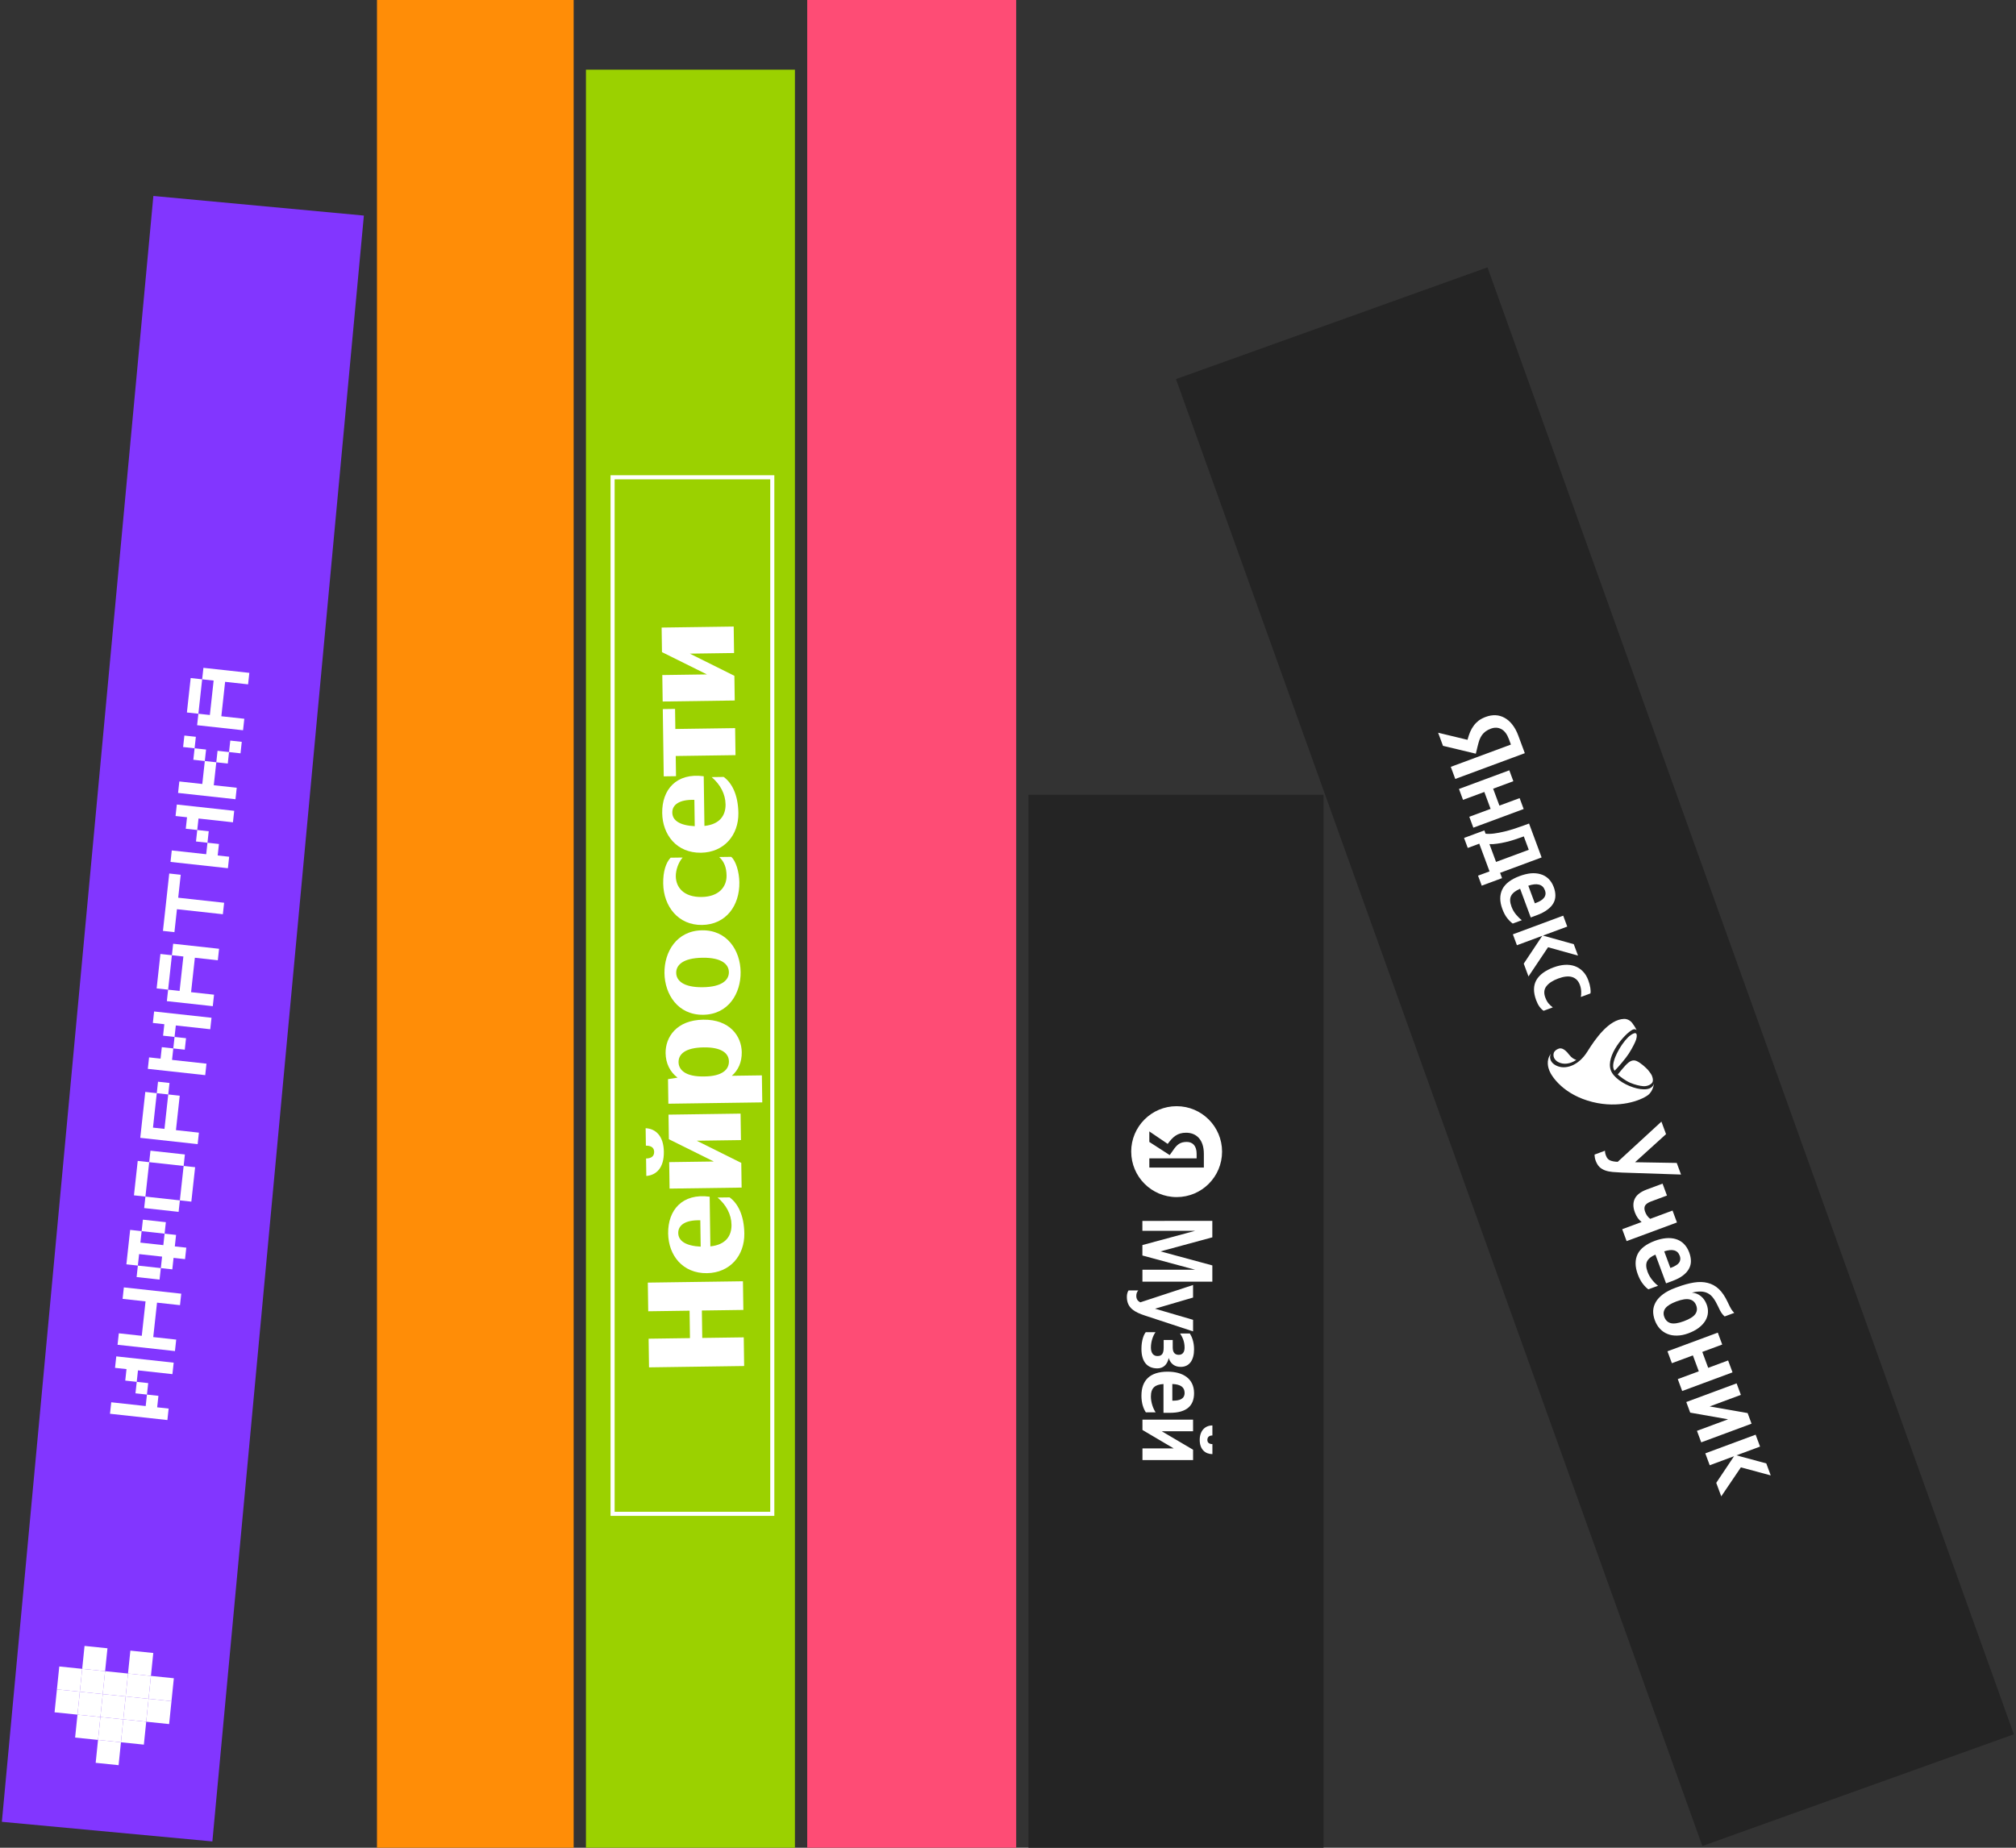 <svg width="492" height="451" viewBox="0 0 492 451" fill="none" xmlns="http://www.w3.org/2000/svg">
<rect x="0" y="0" width="492" height="451" fill="#333333" stroke="none"/>
<rect x="37.43" y="47.831" width="51.596" height="398.562" transform="rotate(5.323 37.43 47.831)" fill="#8236FF"/>
<rect x="92" y="-1.001" width="48" height="452" fill="#FF8D07"/>
<rect x="143" y="16.999" width="51" height="434" fill="#9BD100"/>
<rect x="197" y="-1.001" width="51" height="452" fill="#FE4C75"/>
<rect x="287" y="92.532" width="80.767" height="380.398" transform="rotate(-19.736 287 92.532)" fill="#242424"/>
<rect x="251" y="193.999" width="72" height="257" fill="#242424"/>
<path d="M361.617 216.176L360.711 213.734L363.52 212.693L361.012 205.929L358.204 206.97L357.298 204.528L362.256 202.69L362.554 203.496C363.172 203.563 363.869 203.546 364.646 203.443C365.439 203.334 366.26 203.178 367.11 202.974C367.961 202.77 368.815 202.527 369.674 202.246C370.532 201.964 371.344 201.682 372.109 201.398L373.159 201.009L376.228 209.287L366.094 213.044L366.574 214.339L361.617 216.176ZM368.736 181.734L368.247 180.415C367.795 179.194 367.177 178.377 366.394 177.963C365.611 177.55 364.764 177.512 363.852 177.85C363.331 178.043 362.897 178.269 362.548 178.528C362.216 178.781 361.926 179.073 361.679 179.406C361.438 179.754 361.231 180.146 361.059 180.58C360.909 181.024 360.764 181.532 360.623 182.102L360.174 183.963L352.159 182.046L350.973 178.847L358.142 180.578C358.327 179.88 358.542 179.235 358.786 178.645C359.036 178.071 359.335 177.553 359.682 177.091C360.029 176.629 360.433 176.22 360.894 175.864C361.377 175.518 361.944 175.224 362.595 174.983C363.409 174.681 364.201 174.545 364.971 174.574C365.763 174.614 366.498 174.823 367.176 175.202C367.869 175.574 368.497 176.119 369.059 176.836C369.644 177.564 370.135 178.465 370.534 179.54L372.127 183.838L355.155 190.129L354.06 187.174L368.736 181.734ZM370.978 216.928C369.889 217.387 369.163 217.952 368.801 218.624C368.439 219.295 368.466 220.192 368.882 221.316C369.136 221.999 369.5 222.633 369.976 223.216C370.473 223.809 370.95 224.271 371.406 224.602L369.184 225.426C368.734 225.111 368.282 224.667 367.829 224.095C367.376 223.522 366.981 222.78 366.643 221.868C365.967 220.045 365.966 218.443 366.64 217.064C367.32 215.701 368.734 214.621 370.883 213.824C371.811 213.48 372.702 213.261 373.556 213.167C374.416 213.089 375.209 213.156 375.936 213.368C376.679 213.574 377.322 213.937 377.867 214.457C378.434 214.988 378.877 215.685 379.197 216.547C379.457 217.247 379.586 217.922 379.586 218.57C379.592 219.234 379.434 219.858 379.113 220.44C378.791 221.022 378.295 221.557 377.625 222.047C376.977 222.546 376.116 222.995 375.041 223.393L373.576 223.936L370.978 216.928ZM371.847 197.468L359.564 202.022L358.577 199.36L363.778 197.432L362.248 193.305L357.047 195.233L356.06 192.571L368.344 188.018L369.33 190.679L364.397 192.508L365.927 196.635L370.86 194.806L371.847 197.468ZM376.379 228.425L370.2 230.715L369.214 228.053L381.497 223.5L382.484 226.162L376.55 228.361L384.077 230.46L385.109 233.244L377.798 231.204L373.025 238.334L371.866 235.208L376.379 228.425ZM374.89 244.115C374.178 242.194 374.195 240.567 374.942 239.235C375.695 237.919 377.105 236.877 379.172 236.111C380.1 235.767 380.997 235.564 381.863 235.502C382.751 235.451 383.557 235.55 384.279 235.801C385.024 236.062 385.678 236.477 386.241 237.046C386.82 237.609 387.278 238.346 387.616 239.258C387.876 239.958 388.042 240.582 388.115 241.128C388.205 241.669 388.214 242.119 388.144 242.479L385.799 243.348C385.876 243.005 385.905 242.559 385.887 242.01C385.868 241.461 385.76 240.918 385.561 240.381C385.192 239.388 384.559 238.753 383.66 238.475C382.783 238.207 381.652 238.33 380.268 238.843C378.95 239.332 377.995 239.954 377.405 240.71C376.815 241.466 376.722 242.389 377.127 243.48C377.344 244.066 377.604 244.543 377.908 244.912C378.233 245.292 378.585 245.615 378.962 245.883L376.715 246.716C376.344 246.464 376.006 246.127 375.701 245.703C375.402 245.295 375.131 244.766 374.89 244.115ZM373.093 207.422L371.88 204.15L371.367 204.34C370.83 204.539 370.221 204.746 369.542 204.961C368.862 205.176 368.165 205.37 367.451 205.542C366.737 205.714 366.036 205.844 365.347 205.933C364.663 206.038 364.046 206.072 363.496 206.036L365.107 210.382L373.093 207.422ZM377.03 217.295C376.753 216.546 376.268 216.087 375.575 215.918C374.899 215.743 374.034 215.832 372.98 216.186L374.574 220.483L374.891 220.366C375.298 220.215 375.66 220.044 375.978 219.852C376.312 219.654 376.579 219.425 376.779 219.166C376.986 218.923 377.114 218.644 377.164 218.329C377.22 218.03 377.175 217.686 377.03 217.295Z" fill="white"/>
<g clip-path="url(#clip0_2004_4373)">
<path d="M384.69 258.7C384.167 258.553 383.527 258.202 382.935 257.419C381.634 255.702 380.794 255.827 380.404 255.958C379.811 256.158 379.428 256.53 379.272 256.823C379.056 257.23 378.854 258.5 380.35 259.268C381.576 259.898 383.197 259.73 384.69 258.7Z" fill="white"/>
<path d="M402.142 267.326C403.508 266.328 403.655 264.375 403.655 264.375C403.015 267.82 394.379 264.771 393.107 261.222C391.831 257.661 396.53 252.297 398.38 251.36C398.976 251.058 399.335 251.323 399.44 251.493C399.072 250.728 398.673 250.124 398.324 249.68C397.839 249.063 397.109 248.673 396.325 248.7C392.674 248.823 389.372 253.493 387.407 256.654C385.233 260.152 381.957 261.202 379.761 260.073C378.003 259.171 378.184 257.782 378.494 257.2C377.186 258.863 377.912 260.796 378.117 261.32C378.685 262.774 381.603 267.22 388.652 268.979C395.128 270.595 400.351 268.636 402.142 267.326Z" fill="white"/>
<path d="M397.506 257.165C396.77 258.313 394.986 260.417 394.04 261.352C392.845 259.846 395.013 256.147 395.972 254.809C396.832 253.609 397.742 252.603 398.739 252.234C399.736 251.864 399.446 253.252 399.278 253.772C399.091 254.349 398.425 255.732 397.506 257.165Z" fill="white"/>
<path d="M397.044 259.687C396.63 260.059 395.37 261.561 394.803 262.267C395.448 262.814 396.571 263.735 397.89 264.303C398.96 264.764 400.225 265.058 400.968 265.112C401.8 265.216 402.938 264.81 403.274 264.165C403.556 263.609 403.239 262.609 402.935 262.159C402.935 262.159 402.505 261.526 402.193 261.163C401.813 260.721 400.438 259.414 399.396 258.968C398.354 258.522 397.562 259.221 397.044 259.687Z" fill="white"/>
</g>
<path d="M391.683 280.875C391.683 281.023 391.7 281.193 391.733 281.384C391.767 281.575 391.835 281.809 391.938 282.086C392.155 282.672 392.503 283.062 392.982 283.255C393.461 283.447 394.066 283.556 394.798 283.581L405.464 273.767L406.595 276.819L399.028 283.68L409.203 283.852L410.253 286.685L395.882 286.207C395.035 286.169 394.267 286.121 393.578 286.061C392.889 286.002 392.278 285.876 391.745 285.685C391.211 285.494 390.745 285.213 390.349 284.842C389.968 284.465 389.657 283.95 389.416 283.299C389.295 282.973 389.222 282.676 389.196 282.408C389.161 282.162 389.143 281.965 389.144 281.817L391.683 280.875ZM401.49 295.789C401.767 296.538 402.182 297.107 402.733 297.495L408.179 295.476L409.256 298.382L396.973 302.936L395.895 300.03L400.633 298.273C399.912 297.726 399.361 296.94 398.981 295.914C398.51 294.644 398.506 293.535 398.969 292.585C399.432 291.636 400.412 290.884 401.91 290.329L405.744 288.907L406.821 291.813L402.962 293.244C402.214 293.521 401.719 293.862 401.48 294.265C401.263 294.679 401.266 295.187 401.49 295.789ZM404 306.234C402.993 306.663 402.321 307.199 401.986 307.842C401.65 308.485 401.681 309.343 402.08 310.418C402.345 311.134 402.719 311.792 403.2 312.391C403.687 313.007 404.17 313.485 404.649 313.826L402.28 314.705C401.83 314.39 401.372 313.93 400.907 313.325C400.442 312.719 400.038 311.953 399.694 311.025C398.999 309.153 398.986 307.519 399.654 306.123C400.328 304.744 401.739 303.656 403.888 302.859C404.816 302.515 405.71 302.304 406.57 302.226C407.43 302.148 408.223 302.215 408.95 302.427C409.699 302.649 410.349 303.029 410.9 303.565C411.473 304.112 411.922 304.825 412.248 305.704C412.52 306.437 412.658 307.135 412.664 307.8C412.669 308.464 412.512 309.088 412.19 309.67C411.875 310.268 411.385 310.82 410.721 311.325C410.073 311.825 409.211 312.274 408.137 312.672L406.599 313.242L404 306.234ZM409.934 306.506C409.675 305.806 409.226 305.371 408.589 305.2C407.951 305.028 407.138 305.108 406.149 305.437L407.652 309.491L407.896 309.4C408.287 309.256 408.633 309.09 408.935 308.904C409.258 308.729 409.515 308.523 409.705 308.286C409.895 308.049 410.01 307.784 410.05 307.491C410.106 307.193 410.067 306.864 409.934 306.506ZM409.354 314.158C410.836 313.608 412.189 313.237 413.413 313.042C414.637 312.847 415.75 312.879 416.753 313.137C417.772 313.389 418.679 313.886 419.473 314.629C420.272 315.388 420.986 316.438 421.613 317.779C421.992 318.602 422.297 319.201 422.53 319.578C422.778 319.949 423.016 320.241 423.243 320.453L420.898 321.322C420.661 321.132 420.41 320.855 420.146 320.49C419.903 320.135 419.622 319.601 419.301 318.886C418.922 318.064 418.532 317.385 418.129 316.849C417.749 316.323 417.308 315.931 416.805 315.673C416.318 315.409 415.755 315.266 415.117 315.243C414.479 315.22 413.743 315.308 412.91 315.506C413.753 315.582 414.479 315.869 415.089 316.365C415.721 316.871 416.2 317.564 416.526 318.443C416.767 319.094 416.863 319.753 416.814 320.419C416.765 321.086 416.558 321.727 416.194 322.344C415.83 322.96 415.303 323.535 414.612 324.069C413.921 324.603 413.062 325.06 412.037 325.44C411.06 325.802 410.138 325.987 409.27 325.994C408.408 326.017 407.626 325.881 406.924 325.585C406.228 325.306 405.618 324.884 405.094 324.32C404.57 323.755 404.16 323.073 403.864 322.276C403.569 321.478 403.43 320.705 403.449 319.957C403.485 319.204 403.7 318.485 404.095 317.802C404.489 317.118 405.078 316.484 405.861 315.897C406.643 315.311 407.637 314.794 408.841 314.348L409.354 314.158ZM409.149 317.65C407.83 318.139 406.926 318.696 406.436 319.322C405.968 319.959 405.876 320.66 406.16 321.425C406.462 322.239 406.984 322.749 407.727 322.955C408.486 323.155 409.558 322.998 410.941 322.485C412.342 321.966 413.267 321.392 413.719 320.761C414.17 320.131 414.251 319.425 413.962 318.644C413.66 317.83 413.116 317.337 412.33 317.165C411.561 316.988 410.5 317.149 409.149 317.65ZM422.819 334.969L410.535 339.522L409.458 336.616L414.586 334.715L413.147 330.832L408.019 332.733L406.941 329.827L419.225 325.274L420.302 328.18L415.442 329.981L416.882 333.864L421.741 332.063L422.819 334.969ZM424.856 340.465L417.237 343.289L426.504 344.909L427.463 347.498L415.18 352.051L414.139 349.243L421.734 346.428L412.491 344.799L411.532 342.21L423.815 337.657L424.856 340.465ZM423.186 355.442L417.252 357.642L416.175 354.736L428.458 350.182L429.536 353.088L423.772 355.225L431.056 357.191L432.143 360.121L424.859 358.155L420.068 365.236L418.846 361.94L423.186 355.442Z" fill="white"/>
<path d="M298.242 281.094C298.246 287.219 293.289 292.189 287.166 292.19C281.044 292.192 276.075 287.225 276.071 281.099L276.065 281.099C276.06 274.974 281.023 270.004 287.145 270.003C293.267 270.001 298.237 274.968 298.242 281.094ZM293.798 281.61C293.795 278.244 292.03 276.479 289.463 276.48C287.381 276.48 286.259 277.441 284.977 279.205L280.487 276.159L280.489 278.726L285.459 281.935L286.262 280.813C287.221 279.367 288.024 278.724 289.626 278.724C291.066 278.723 292.033 279.684 292.034 281.61L292.035 282.732L280.492 282.735L280.493 284.978L293.8 284.976L293.798 281.61Z" fill="white"/>
<path d="M291.69 300.424L278.797 300.426L278.796 298.002L295.864 297.999L295.866 302.012L283.225 305.442L295.868 308.867L295.87 312.834L278.808 312.837L278.807 309.926L291.693 309.924L278.799 306.446L278.798 303.9L291.69 300.418L291.69 300.424Z" fill="white"/>
<path d="M275.416 314.971L277.8 314.971C277.48 315.29 277.312 315.754 277.312 316.293C277.312 317.099 277.679 317.569 278.272 317.882L291.163 313.647L291.164 316.709L281.884 319.43L291.166 322.148L291.167 324.967L279.477 321.124C276.947 320.289 275.01 319.286 275.009 316.572C275.009 315.424 275.427 314.977 275.427 314.977L275.416 314.971Z" fill="white"/>
<path d="M282.468 330.988C283.549 330.988 283.991 330.402 283.991 328.906L283.99 327.068L286.2 327.067L286.201 328.906C286.201 330.106 286.719 330.692 287.673 330.691C288.626 330.691 289.097 330.007 289.097 328.928C289.096 327.339 288.508 326.261 287.99 325.478L290.375 325.477C290.817 326.185 291.405 327.437 291.406 329.345C291.407 331.99 290.256 333.631 288.168 333.632C286.796 333.632 285.714 332.994 285.219 331.475C284.876 333.093 283.894 333.998 282.446 333.998C279.968 333.998 278.566 332.357 278.565 329.249C278.564 327.144 279.151 325.723 279.622 325.16L282.006 325.16C281.419 325.943 280.879 327.41 280.879 328.906C280.88 330.275 281.497 330.988 282.474 330.988L282.468 330.988Z" fill="white"/>
<path d="M278.567 340.633C278.566 336.91 280.653 334.804 284.95 334.804C288.684 334.803 291.406 336.49 291.408 340.045C291.409 342.956 289.787 344.847 285.495 344.848L283.948 344.848L283.945 337.819C281.881 337.941 280.875 338.748 280.876 340.882C280.877 342.303 281.418 343.822 282.029 344.726L279.645 344.727C279.057 343.869 278.562 342.5 278.561 340.639L278.567 340.633ZM286.103 337.813L286.105 341.878L286.349 341.878C287.896 341.878 289.099 341.437 289.099 339.993C289.098 338.549 288.069 337.888 286.103 337.813Z" fill="white"/>
<path d="M291.165 349.347L283.53 349.349L291.167 353.853L291.168 356.376L278.816 356.378L278.815 353.537L286.45 353.535L278.813 349.031L278.812 346.508L291.164 346.506L291.165 349.347ZM295.881 347.926L295.882 350.373C295.044 350.373 294.655 350.814 294.655 351.475C294.655 352.09 295.074 352.478 295.883 352.478L295.884 354.926C294.162 354.926 292.789 353.778 292.788 351.475C292.788 349.173 294.136 347.926 295.881 347.926Z" fill="white"/>
<path d="M35.862 340.394L33.061 340.086L33.368 337.285L36.17 337.592L35.862 340.394ZM28.072 333.869L28.38 331.068L42.387 332.604L42.08 335.405L33.675 334.484L33.368 337.285L30.567 336.978L30.874 334.176L28.072 333.869ZM26.844 345.075L27.151 342.274L35.555 343.195L35.862 340.394L38.664 340.701L38.357 343.502L41.158 343.81L40.851 346.611L26.844 345.075ZM29.919 317.032L30.226 314.231L44.233 315.767L43.926 318.568L38.323 317.954L37.401 326.358L43.005 326.973L42.697 329.774L28.69 328.238L28.997 325.437L34.6 326.051L35.522 317.647L29.919 317.032ZM30.843 308.6L31.765 300.195L34.566 300.502L34.259 303.304L39.862 303.918L40.169 301.117L34.566 300.502L34.874 297.701L40.477 298.315L40.169 301.117L42.971 301.424L42.664 304.226L45.465 304.533L45.158 307.334L42.356 307.027L42.049 309.829L39.248 309.521L39.555 306.72L33.952 306.105L33.645 308.907L30.843 308.6ZM38.941 312.323L33.338 311.708L33.645 308.907L39.248 309.521L38.941 312.323ZM43.588 295.793L35.184 294.871L35.491 292.07L43.896 292.992L43.588 295.793ZM44.817 284.587L36.413 283.666L36.72 280.864L45.124 281.786L44.817 284.587ZM35.491 292.07L32.69 291.763L33.611 283.358L36.413 283.666L35.491 292.07ZM46.697 293.299L43.896 292.992L44.817 284.587L47.619 284.894L46.697 293.299ZM41.06 267.136L38.259 266.829L38.566 264.027L41.368 264.334L41.06 267.136ZM34.229 277.727L35.458 266.521L38.259 266.829L37.337 275.233L40.139 275.54L41.06 267.136L43.862 267.443L42.94 275.847L48.543 276.462L48.236 279.263L34.229 277.727ZM45.094 256.209L42.292 255.902L42.6 253.1L45.401 253.408L45.094 256.209ZM36.075 260.89L36.382 258.089L39.184 258.396L39.491 255.595L42.292 255.902L41.985 258.703L50.39 259.625L50.083 262.426L36.075 260.89ZM37.304 249.684L37.611 246.883L51.618 248.419L51.311 251.22L42.907 250.299L42.6 253.1L39.798 252.793L40.105 249.992L37.304 249.684ZM41.952 233.155L42.259 230.353L53.465 231.582L53.157 234.384L47.555 233.769L46.633 242.174L52.236 242.788L51.929 245.59L40.723 244.361L41.03 241.559L43.831 241.866L44.753 233.462L41.952 233.155ZM41.03 241.559L38.228 241.252L39.15 232.848L41.952 233.155L41.03 241.559ZM39.768 227.217L41.304 213.209L44.105 213.516L43.491 219.119L54.697 220.348L54.389 223.15L43.184 221.921L42.569 227.524L39.768 227.217ZM50.633 205.698L47.831 205.391L48.139 202.59L50.94 202.897L50.633 205.698ZM42.843 199.174L43.15 196.372L57.157 197.908L56.85 200.71L48.446 199.788L48.139 202.59L45.337 202.282L45.644 199.481L42.843 199.174ZM41.614 210.38L41.921 207.578L50.325 208.5L50.633 205.698L53.434 206.005L53.127 208.807L55.928 209.114L55.621 211.916L41.614 210.38ZM58.696 183.873L55.895 183.566L56.202 180.764L59.004 181.071L58.696 183.873ZM43.46 193.543L43.767 190.741L49.37 191.356L49.985 185.753L52.786 186.06L52.172 191.663L57.775 192.277L57.468 195.079L43.46 193.543ZM47.49 182.644L44.689 182.337L44.996 179.535L47.798 179.842L47.49 182.644ZM49.985 185.753L47.183 185.445L47.49 182.644L50.292 182.951L49.985 185.753ZM55.588 186.367L52.786 186.06L53.093 183.258L55.895 183.566L55.588 186.367ZM49.337 165.807L49.644 163.006L60.85 164.234L60.543 167.036L54.94 166.421L54.018 174.826L59.621 175.44L59.314 178.242L48.108 177.013L48.415 174.212L51.217 174.519L52.138 166.114L49.337 165.807ZM48.415 174.212L45.614 173.904L46.535 165.5L49.337 165.807L48.415 174.212Z" fill="white"/>
<rect x="20.633" y="401.741" width="5.622" height="5.622" transform="rotate(5.869 20.633 401.741)" fill="white"/>
<rect x="31.816" y="402.891" width="5.622" height="5.622" transform="rotate(5.869 31.816 402.891)" fill="white"/>
<rect x="14.466" y="406.758" width="5.622" height="5.622" transform="rotate(5.869 14.466 406.758)" fill="white"/>
<rect x="20.058" y="407.333" width="5.622" height="5.622" transform="rotate(5.869 20.058 407.333)" fill="white"/>
<rect x="25.649" y="407.907" width="5.622" height="5.622" transform="rotate(5.869 25.649 407.907)" fill="white"/>
<rect x="31.241" y="408.482" width="5.622" height="5.622" transform="rotate(5.869 31.241 408.482)" fill="white"/>
<rect x="36.833" y="409.057" width="5.622" height="5.622" transform="rotate(5.869 36.833 409.057)" fill="white"/>
<rect x="13.891" y="412.349" width="5.622" height="5.622" transform="rotate(5.869 13.891 412.349)" fill="white"/>
<rect x="19.483" y="412.924" width="5.622" height="5.622" transform="rotate(5.869 19.483 412.924)" fill="white"/>
<rect x="25.075" y="413.498" width="5.622" height="5.622" transform="rotate(5.869 25.075 413.498)" fill="white"/>
<rect x="30.666" y="414.073" width="5.622" height="5.622" transform="rotate(5.869 30.666 414.073)" fill="white"/>
<rect x="36.258" y="414.648" width="5.622" height="5.622" transform="rotate(5.869 36.258 414.648)" fill="white"/>
<rect x="18.908" y="418.517" width="5.622" height="5.622" transform="rotate(5.869 18.908 418.517)" fill="white"/>
<rect x="24.5" y="419.091" width="5.622" height="5.622" transform="rotate(5.869 24.5 419.091)" fill="white"/>
<rect x="30.092" y="419.666" width="5.622" height="5.622" transform="rotate(5.869 30.092 419.666)" fill="white"/>
<rect x="23.925" y="424.682" width="5.622" height="5.622" transform="rotate(5.869 23.925 424.682)" fill="white"/>
<rect x="149.5" y="116.499" width="38.974" height="253" stroke="white"/>
<path d="M158.391 333.749L158.292 326.754L168.385 326.611L168.29 319.916L158.198 320.059L158.099 313.064L181.315 312.736L181.414 319.731L171.288 319.874L171.383 326.569L181.508 326.426L181.607 333.42L158.391 333.749ZM181.65 301.07C181.726 306.466 178.154 310.681 172.525 310.76C166.629 310.844 163.136 306.429 163.06 301.066C162.979 295.371 166.518 291.19 173.194 292.095L173.365 304.219C177.091 303.833 178.56 301.68 178.521 298.949C178.485 296.417 177.22 294.07 175.129 292.301L178.06 292.259C180.046 293.697 181.586 296.574 181.65 301.07ZM165.524 300.965C165.551 302.897 167.367 304.104 171.001 304.286L170.91 297.857C167.211 297.743 165.497 299.066 165.524 300.965ZM162.011 281.108C162.067 285.006 160.227 286.831 157.731 287.032L157.671 282.769C158.837 282.752 159.663 282.308 159.647 281.142C159.631 280.043 158.792 279.621 157.626 279.638L157.566 275.375C160.067 275.506 161.958 277.311 162.011 281.108ZM163.313 283.655L174.205 283.501L163.234 278.06L163.15 272.064L180.736 271.815L180.828 278.277L170.036 278.43L180.906 283.84L180.991 289.869L163.405 290.117L163.313 283.655ZM163.112 269.397L163.027 263.402L165.354 263.036C163.502 261.629 162.473 259.545 162.438 257.047C162.383 253.216 165.055 248.981 171.617 248.888C178.179 248.795 180.97 252.987 181.024 256.817C181.059 259.282 180.154 261.227 178.607 262.582L185.935 262.478L186.028 269.073L163.112 269.397ZM171.746 255.649C167.116 255.715 165.574 257.369 165.601 259.268C165.627 261.166 167.317 262.841 171.846 262.744C176.377 262.713 177.918 260.992 177.891 259.06C177.864 257.162 176.209 255.586 171.746 255.649ZM180.747 237.234C180.821 242.43 177.796 247.603 171.634 247.69C165.438 247.778 162.235 242.693 162.162 237.53C162.088 232.334 165.147 227.16 171.342 227.073C177.504 226.986 180.674 232.038 180.747 237.234ZM177.883 237.275C177.856 235.376 176.133 233.701 171.437 233.768C166.674 233.835 164.999 235.558 165.026 237.456C165.053 239.355 166.775 241.03 171.538 240.962C176.235 240.896 177.91 239.173 177.883 237.275ZM180.438 215.376C180.518 221.039 177.186 225.683 171.324 225.766C165.561 225.848 161.932 221.268 161.852 215.639C161.811 212.708 162.514 210.566 163.662 209.35L166.594 209.309C165.61 210.422 164.904 212.331 164.926 213.897C164.964 216.561 166.83 219 171.227 218.938C175.524 218.877 177.354 216.386 177.317 213.721C177.289 211.79 176.769 210.331 175.52 209.183L178.451 209.141C179.598 210.124 180.403 212.845 180.438 215.376ZM180.199 198.446C180.275 203.842 176.704 208.057 171.074 208.136C165.179 208.22 161.685 203.805 161.609 198.442C161.529 192.746 165.068 188.565 171.743 189.471L171.915 201.595C175.641 201.209 177.109 199.056 177.071 196.325C177.035 193.793 175.769 191.446 173.679 189.676L176.61 189.635C178.596 191.073 180.135 193.949 180.199 198.446ZM164.073 198.341C164.1 200.273 165.916 201.48 169.55 201.661L169.46 195.233C165.76 195.119 164.046 196.442 164.073 198.341ZM161.983 189.497L161.75 173.076L164.748 173.033L164.817 177.93L179.406 177.723L179.5 184.318L164.911 184.525L164.98 189.454L161.983 189.497ZM161.633 164.767L172.525 164.613L161.554 159.172L161.469 153.176L179.056 152.928L179.147 159.389L168.355 159.542L179.226 164.952L179.311 170.981L161.724 171.229L161.633 164.767Z" fill="white"/>
<defs>
<clipPath id="clip0_2004_4373">
<rect width="23.618" height="23.618" fill="white" transform="translate(397.424 245.726) rotate(69.66)"/>
</clipPath>
</defs>
</svg>
